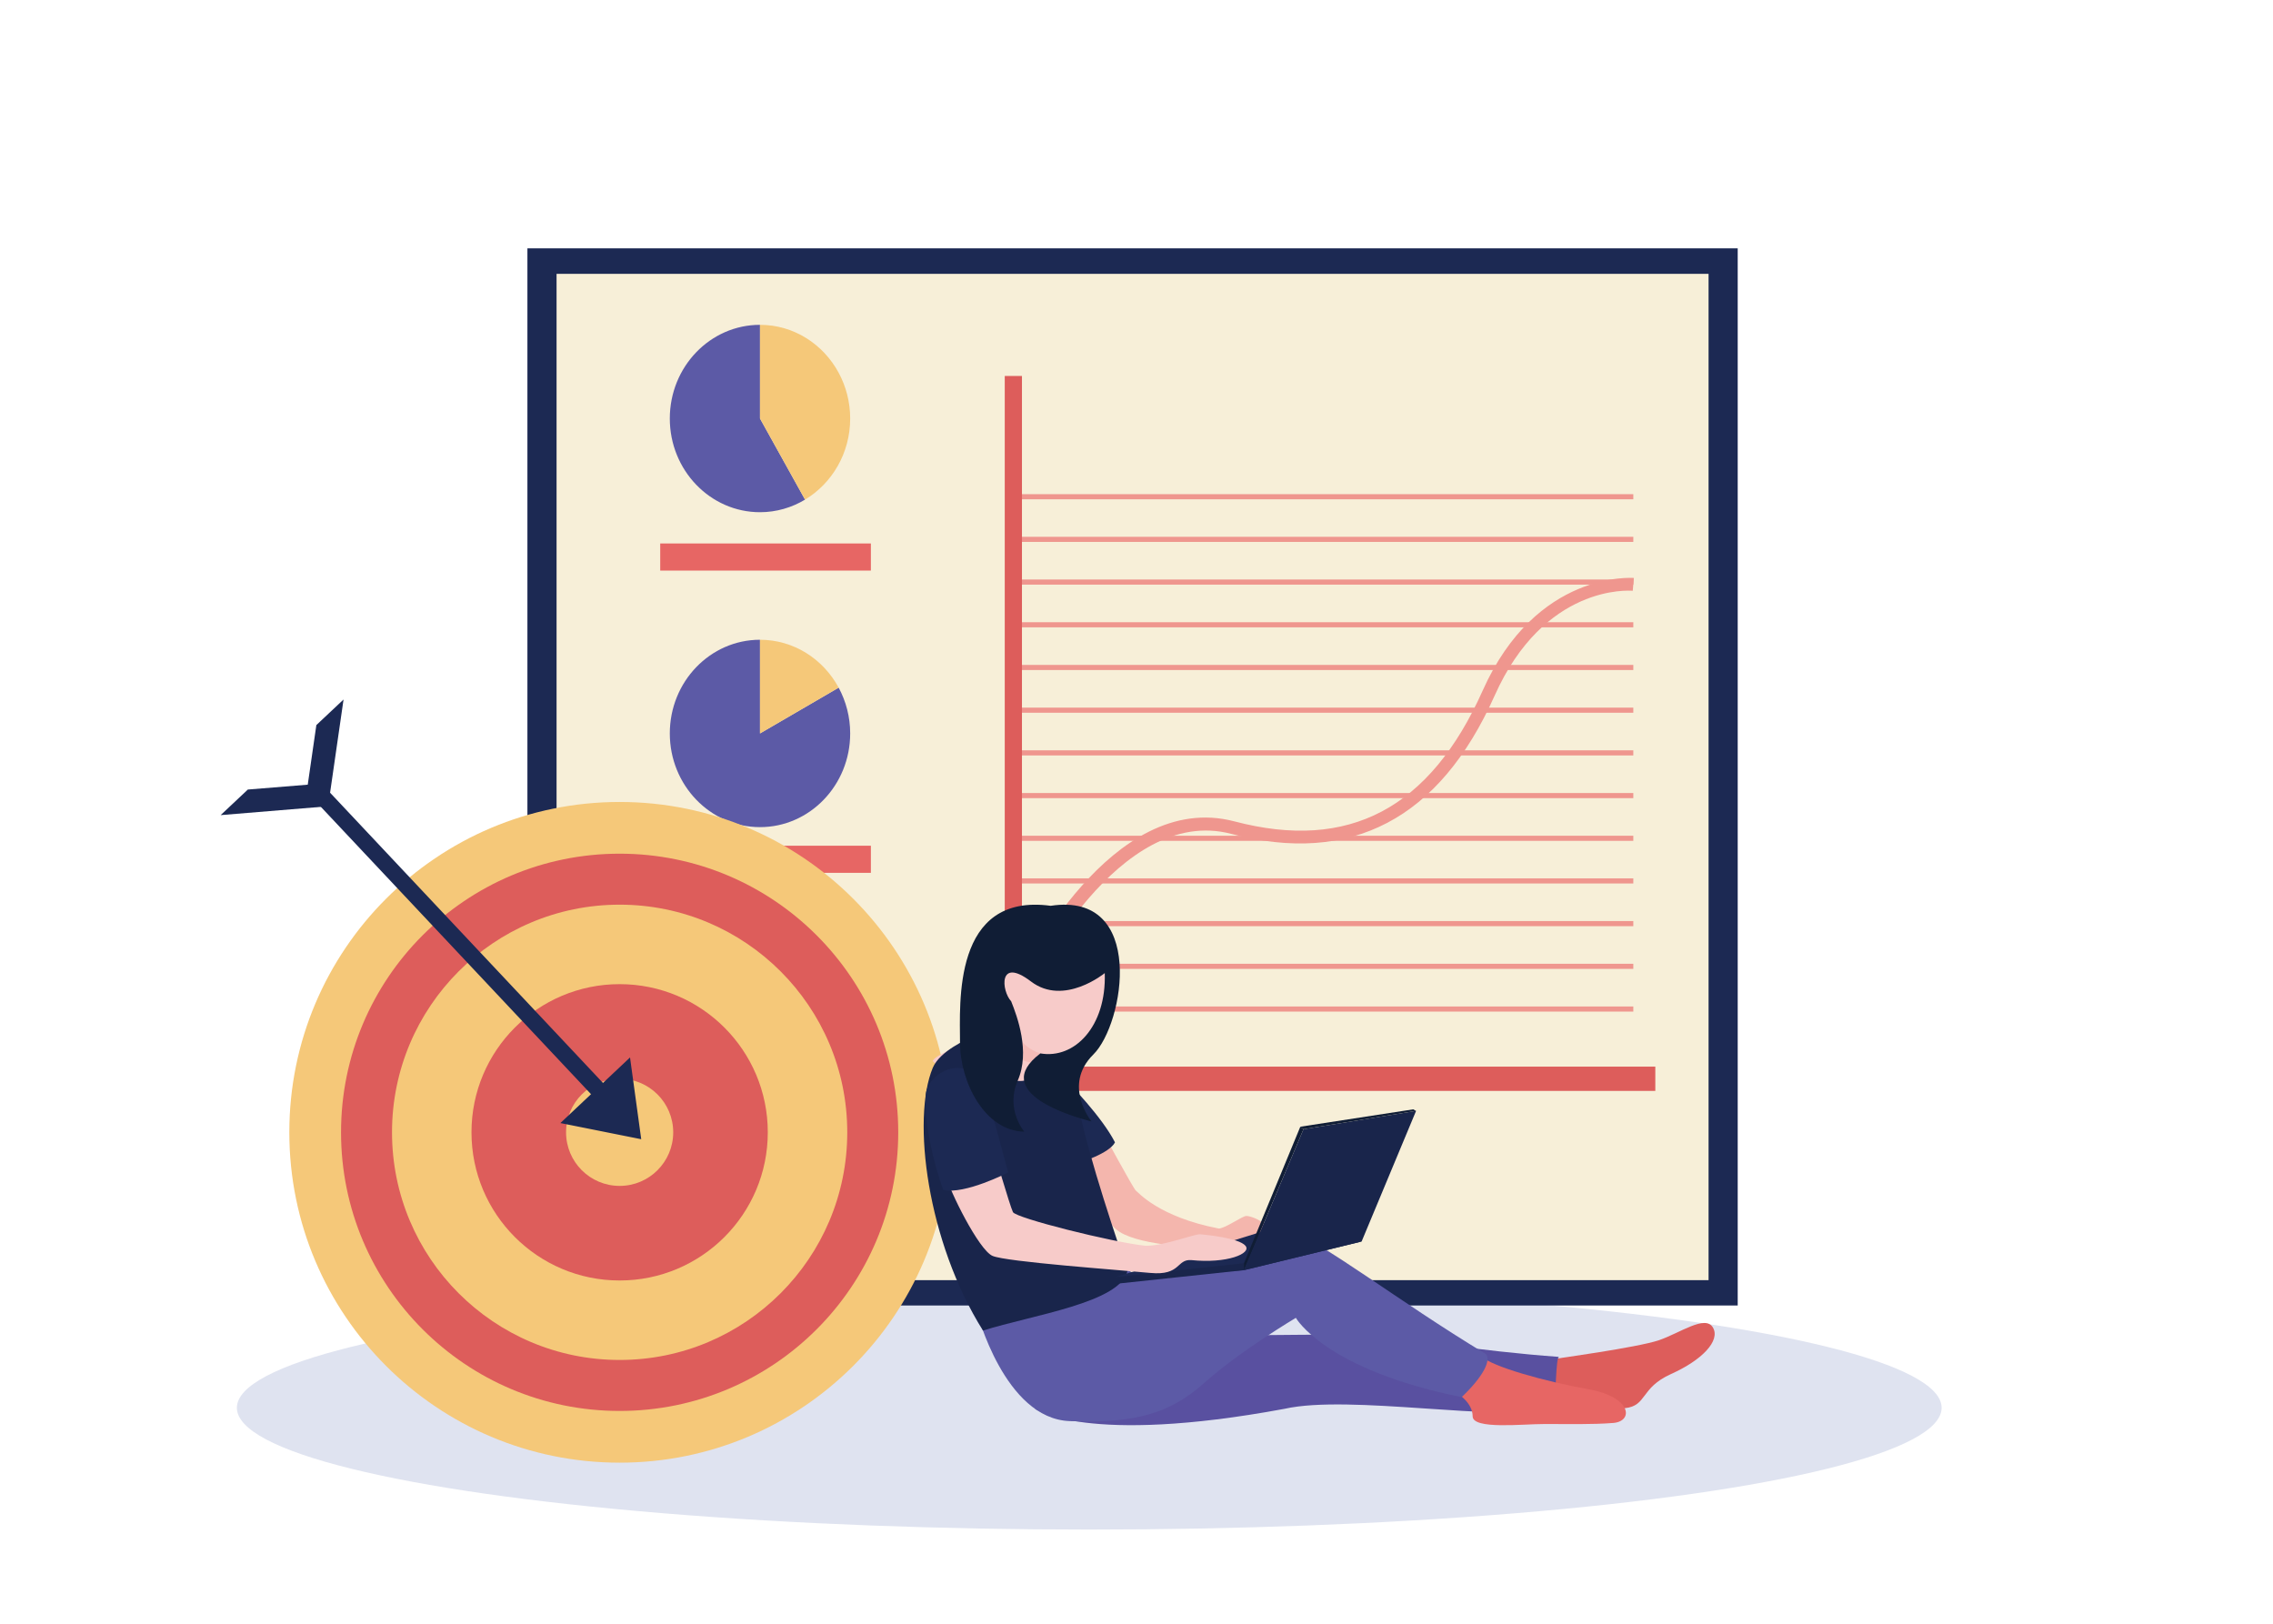 <?xml version="1.0" encoding="UTF-8"?>
<svg xmlns="http://www.w3.org/2000/svg" viewBox="0 0 280 200">
  <defs>
    <style>
      .cls-1 {
        fill: #5950a0;
      }

      .cls-2 {
        fill: none;
      }

      .cls-3 {
        fill: #e76664;
      }

      .cls-4 {
        fill: #f5c879;
      }

      .cls-5, .cls-6 {
        fill: #ef968e;
      }

      .cls-7 {
        fill: #dd5d5b;
      }

      .cls-8 {
        isolation: isolate;
      }

      .cls-9 {
        fill: #5c5aa6;
      }

      .cls-10 {
        fill: #f4b6ad;
      }

      .cls-11 {
        fill: #19254b;
      }

      .cls-12 {
        fill: #101d35;
      }

      .cls-13 {
        fill: #1c2953;
      }

      .cls-14 {
        fill: #dfe3f0;
      }

      .cls-6 {
        mix-blend-mode: multiply;
        opacity: .3;
      }

      .cls-15 {
        fill: #f7cbc9;
      }

      .cls-16 {
        fill: #f7efd8;
      }
    </style>
  </defs>
  <g class="cls-8">
    <g id="_レイヤー_2" data-name="レイヤー 2">
      <g id="_デザイン" data-name="デザイン">
        <ellipse class="cls-14" cx="134.18" cy="173.4" rx="105" ry="15"/>
        <g>
          <rect class="cls-13" x="64.97" y="30.59" width="149.09" height="130.21"/>
          <rect class="cls-16" x="68.56" y="33.73" width="141.91" height="123.95"/>
          <g>
            <g>
              <rect class="cls-5" x="124.83" y="60.87" width="76.37" height=".63"/>
              <rect class="cls-5" x="124.83" y="66.12" width="76.37" height=".63"/>
              <rect class="cls-5" x="124.83" y="71.38" width="76.37" height=".63"/>
              <rect class="cls-5" x="124.83" y="76.64" width="76.37" height=".63"/>
              <rect class="cls-5" x="124.83" y="81.9" width="76.37" height=".63"/>
              <rect class="cls-5" x="124.83" y="87.16" width="76.37" height=".63"/>
              <rect class="cls-5" x="124.83" y="92.42" width="76.37" height=".63"/>
              <rect class="cls-5" x="124.83" y="97.68" width="76.37" height=".63"/>
              <rect class="cls-5" x="124.83" y="102.94" width="76.37" height=".63"/>
              <rect class="cls-5" x="124.83" y="108.19" width="76.37" height=".63"/>
              <rect class="cls-5" x="124.83" y="113.45" width="76.37" height=".63"/>
              <rect class="cls-5" x="124.83" y="118.71" width="76.37" height=".63"/>
              <rect class="cls-5" x="124.83" y="123.97" width="76.37" height=".63"/>
            </g>
            <polygon class="cls-7" points="203.91 134.37 123.77 134.37 123.77 46.31 125.89 46.31 125.89 131.38 203.91 131.38 203.91 134.37"/>
            <path class="cls-5" d="M126.9,121.49l-1.43-.68c.46-.97,11.41-23.63,26.59-19.64,14.09,3.71,24.09-1.56,30.59-16.12,6.6-14.8,18.5-13.87,18.62-13.86l-.14,1.58c-.44-.04-10.9-.8-17.02,12.93-6.77,15.18-17.69,20.9-32.44,17.01-13.92-3.67-24.65,18.56-24.75,18.78Z"/>
          </g>
          <g>
            <path class="cls-9" d="M93.62,90.34v-11.54c-6.14,0-11.11,5.17-11.11,11.54s4.98,11.54,11.11,11.54,11.11-5.17,11.11-11.54c0-2.05-.52-3.97-1.42-5.64l-9.69,5.64Z"/>
            <path class="cls-4" d="M103.31,84.7c-1.9-3.52-5.53-5.9-9.69-5.9v11.54l9.69-5.64Z"/>
            <rect class="cls-3" x="81.33" y="104.17" width="25.95" height="3.34"/>
          </g>
          <g>
            <path class="cls-9" d="M93.62,116.03c-6.14,0-11.11,5.17-11.11,11.54s4.98,11.54,11.11,11.54c2.02,0,3.92-.57,5.55-1.55l-5.55-9.99v-11.54Z"/>
            <path class="cls-4" d="M104.73,127.57c0-2.05-.52-3.97-1.42-5.64-1.9-3.52-5.53-5.9-9.69-5.9v11.54l5.55,9.99c3.32-2,5.56-5.72,5.56-9.99Z"/>
            <rect class="cls-3" x="81.33" y="142.96" width="25.95" height="3.34"/>
          </g>
          <g>
            <path class="cls-9" d="M93.62,40.01c-6.14,0-11.11,5.17-11.11,11.54s4.98,11.54,11.11,11.54c2.02,0,3.92-.57,5.55-1.55l-5.55-9.99v-11.54Z"/>
            <path class="cls-4" d="M104.73,51.55c0-2.05-.52-3.97-1.42-5.64-1.9-3.52-5.53-5.9-9.69-5.9v11.54l5.55,9.99c3.32-2,5.56-5.72,5.56-9.99Z"/>
            <rect class="cls-3" x="81.33" y="66.94" width="25.95" height="3.34"/>
          </g>
        </g>
        <circle class="cls-4" cx="76.33" cy="139.47" r="40.69"/>
        <circle class="cls-7" cx="76.33" cy="139.47" r="34.32"/>
        <circle class="cls-4" cx="76.33" cy="139.47" r="28.04"/>
        <circle class="cls-7" cx="76.33" cy="139.47" r="18.25"/>
        <circle class="cls-4" cx="76.33" cy="139.47" r="6.6"/>
        <g>
          <polygon class="cls-13" points="77.61 130.25 78.99 140.32 69.03 138.33 77.61 130.25"/>
          <polygon class="cls-13" points="37.91 96.65 30.53 97.25 27.18 100.4 40.42 99.31 42.32 86.16 38.97 89.31 37.91 96.65"/>
          <rect class="cls-13" x="55.52" y="89.62" width="2.02" height="52.71" transform="translate(-64.11 70.22) rotate(-43.24)"/>
        </g>
        <g>
          <path class="cls-7" d="M191.4,167.39s10.34-1.42,12.95-2.31,5.72-3.18,6.66-1.56c.94,1.62-1.33,4-5.16,5.72-3.83,1.72-2.92,3.92-5.7,4.21-2.78.29-5.84-.77-7-1.05-1.17-.28-2.77-.28-2.77-.28l1.04-4.73Z"/>
          <path class="cls-1" d="M127.51,173.53s6.27,4.53,30.71,0c8.06-1.82,26.56,1.67,33.22,0,.22-1.82.22-6.18.59-6.4-9.51-.67-20.49-2.44-22.71-2.66-2.22-.22-16.87.07-19.75,0-2.89-.07-20.95,4.67-22.05,9.07Z"/>
          <path class="cls-3" d="M179.6,171.68s1.81,1.11,1.81,2.77,6.22.94,8.84.95c2.89,0,5.96.07,8.47-.13,2.52-.19,2.33-3.19-3.03-4.15-5.36-.96-11.84-2.77-13.17-4.03-.92,1.04-2.92,4.59-2.92,4.59Z"/>
          <path class="cls-10" d="M135.65,139.09s4,7.38,4.27,7.56c.28.18,2.77,3.23,10.21,4.67.78,0,2.92-1.55,3.4-1.55s2.03.5,2.7,1.55c.67,1.05.22,2.89-.44,3.16-.67.28-.83-1.89-1-1.94-.17-.06-.23,1.97-1.53,1.71-1.3-.26-3.41-.37-4.46-.49-1.05-.11-8.04-.28-10.84-2-2.81-1.72-6.19-10.6-6.19-10.6l3.88-2.07Z"/>
          <path class="cls-15" d="M123.67,123.57s-2.49,2.83-3.94,4.05c-1.45,1.22-4.66,2.39-4.83,3.08,2.77,2.53,10.93,8.07,13.54,6.58,2.61-1.5,0-5.6,0-5.6-.92-.31-1.7-.61-1.7-.61.33-.33,2.29-1.96,2.37-2.07.07-.11-4-6.21-5.44-5.42Z"/>
          <path class="cls-6" d="M126.93,130.89c.6-.53,2.11-1.8,2.18-1.9.07-.11-4-6.21-5.44-5.42,0,0-.97,1.1-2.05,2.23.36,2.36,2.5,4.43,5.31,5.09Z"/>
          <path class="cls-13" d="M131.61,133.36s4.12,4.17,5.74,7.35c-.67,1.33-4.36,2.59-5.1,2.59s-5.2-11.9-.64-9.94Z"/>
          <path class="cls-9" d="M120.34,161.58s3.4,13.17,11.43,13.46c8.03.3,12.32-.89,16.61-4.73,4.29-3.85,11.25-7.99,11.25-7.99,0,0,3.55,6.36,20.42,9.77,2.66-2.52,3.7-4.59,2.96-5.33-10.8-6.51-20.59-14.15-23.67-14.8-3.09-.65-17.44,10.59-21.97,2.66-5.62,3.26-17.02,6.95-17.02,6.95Z"/>
          <path class="cls-11" d="M119.31,127.94s-3.53,1.48-4.41,3.59c-2.61,6.31-.69,21.41,6.19,32.36,6.07-1.92,16.91-3.42,17.8-7.34-2.59-7.47-5.6-17.02-6.19-21.31-.3-2.18-3.8-3.79-5.03-3.84-.26,2.99-5.28,2.35-8.36-3.46Z"/>
          <polygon class="cls-13" points="137.36 157.31 156.57 151.36 167.73 152.92 153.24 156.45 137.36 157.31"/>
          <polygon class="cls-11" points="137.36 157.31 153.24 155.59 153.24 156.45 137.36 158.14 137.36 157.31"/>
          <polygon class="cls-12" points="160.57 139.09 153.24 156.45 153.24 155.59 160.18 138.78 160.57 139.09"/>
          <polygon class="cls-11" points="174.44 136.83 160.57 139.09 153.24 156.45 167.73 152.92 174.44 136.83"/>
          <path class="cls-15" d="M122.25,141.16s2.16,7.4,2.53,8.14c.37.74,12.21,3.7,16.28,4.14,2.29.07,6.07-1.48,6.81-1.41.74.07,4.73.45,5.55,1.41.81.96-2.29,2.22-6.66,1.77-1.85-.15-1.27,1.94-5.05,1.58-3.81-.37-17.76-1.36-19.45-2.1-1.69-.74-5.31-8.04-5.76-9.94-.44-1.9,5.76-3.6,5.76-3.6Z"/>
          <path class="cls-13" d="M121.75,135.39l2.44,9.03s-5.33,2.74-7.99,2.15c-1.41-3.85-2.44-9.03-2.15-11.84.3-2.81,5.95-5.78,7.69.67Z"/>
          <polygon class="cls-12" points="160.18 138.78 174.09 136.64 174.44 136.83 160.57 139.09 160.18 138.78"/>
          <path class="cls-15" d="M136.1,117.04s2.15,5.47-1.85,10.06c-4,4.59-9.1,3.77-11.02-4.44-1.92-8.21,9.91-12.95,12.87-5.62Z"/>
          <path class="cls-12" d="M136.1,119.85s-5.03,4.14-9.1,1.04-3.63,1.18-2.44,2.44c.74,1.85,2.37,6.21.81,9.77-1.55,3.55.81,6.29.81,6.29-4.88-.07-7.92-6.14-7.92-10.95s-.96-18.5,11.17-16.87c11.76-1.78,9.1,14.52,5.25,18.32-3.85,3.8-.22,8.24-.22,8.24-2.15-.52-12.7-3.54-6.3-8.38,4.19.73,8.15-3.3,7.93-9.89Z"/>
        </g>
      </g>
      <g id="_レイヤー_3" data-name="レイヤー 3">
        <rect class="cls-2" width="280" height="200"/>
      </g>
    </g>
  </g>
</svg>